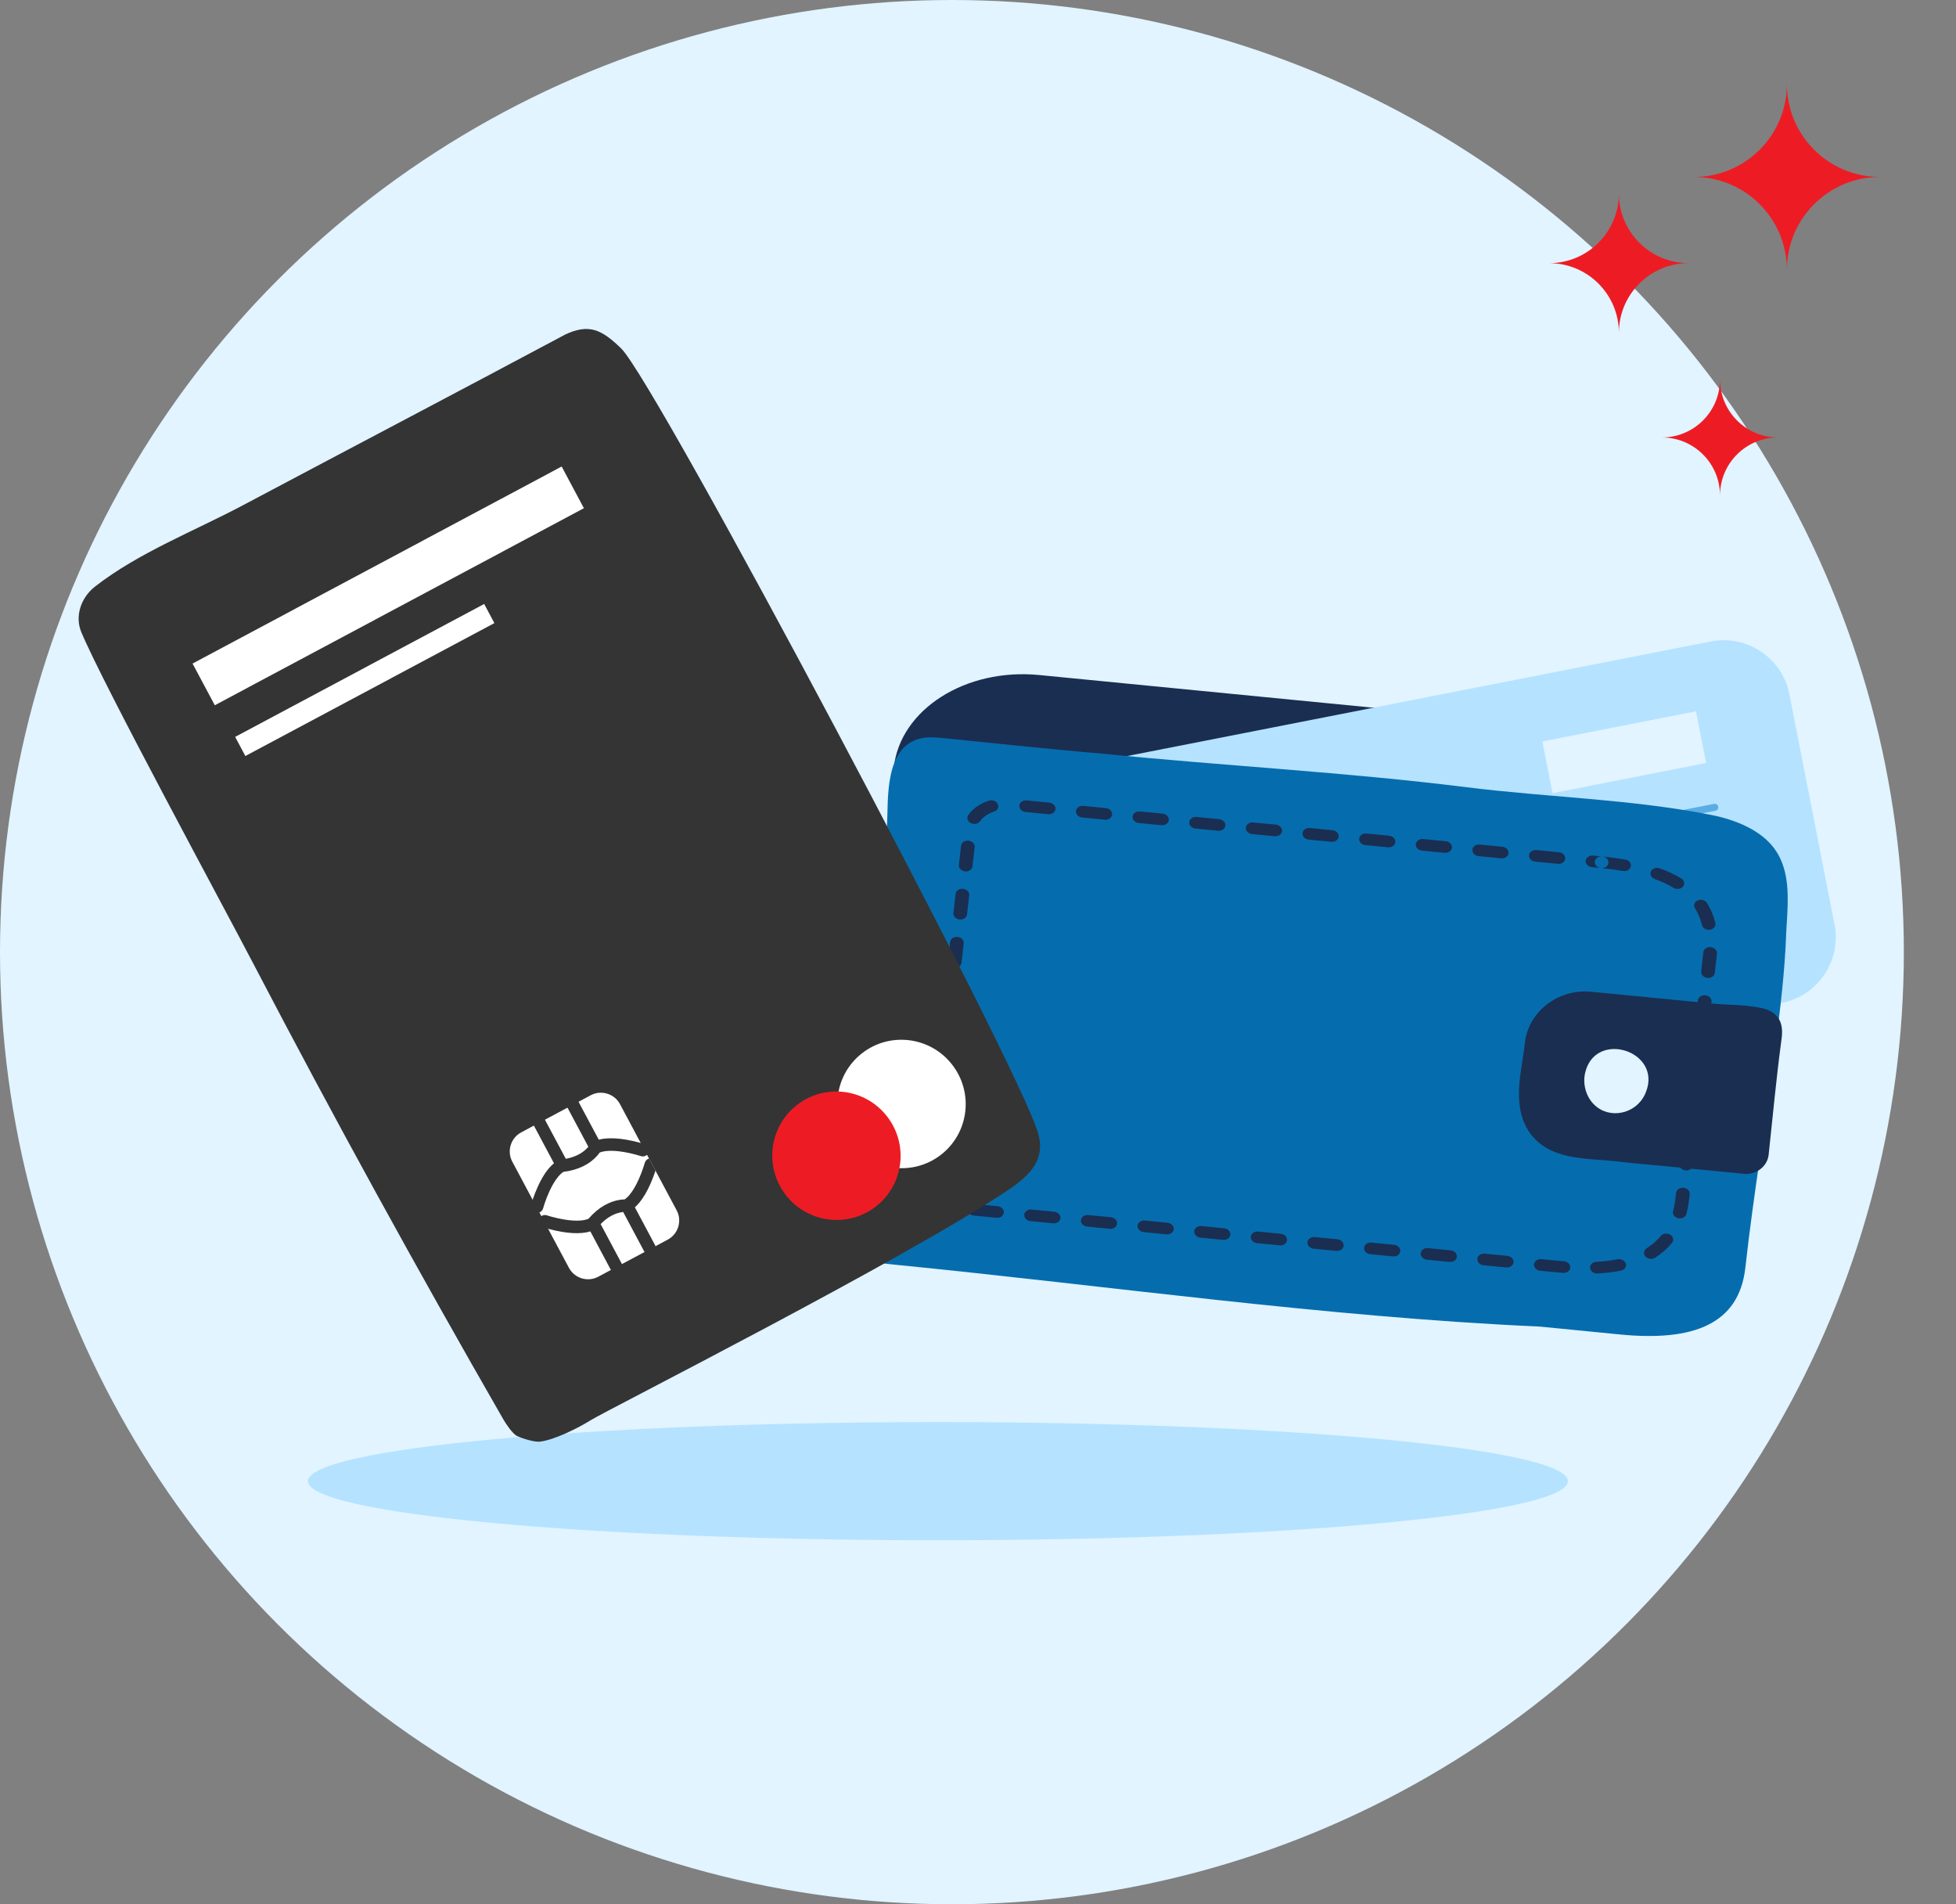 <svg width="75" height="73" viewBox="0 0 75 73" fill="none" xmlns="http://www.w3.org/2000/svg">
<rect x="0" y="0" width="75" height="73" fill="#808080" stroke="none"/>
<circle cx="36.5" cy="36.5" r="36.5" fill="#E1F4FF"/>
<path fill-rule="evenodd" clip-rule="evenodd" d="M35.963 59.045C22.624 59.045 11.81 58.031 11.81 56.78C11.81 55.53 22.624 54.516 35.963 54.516C49.304 54.516 60.118 55.53 60.118 56.78C60.118 58.031 49.304 59.045 35.963 59.045Z" fill="#B5E2FF"/>
<path fill-rule="evenodd" clip-rule="evenodd" d="M39.846 25.877L65.237 28.36C65.988 28.433 66.549 28.979 66.483 29.572L64.475 47.775C64.41 48.367 63.741 48.792 62.99 48.718L37.599 46.235C34.78 45.959 32.673 43.912 32.919 41.687L34.272 29.42C34.518 27.195 37.026 25.601 39.846 25.877" fill="#1A2E52"/>
<path d="M68.327 38.44L41.416 43.719C40.039 43.988 38.69 43.083 38.418 41.703L36.684 32.867C36.415 31.49 37.32 30.141 38.7 29.869L65.61 24.59C66.988 24.321 68.337 25.226 68.609 26.606L70.343 35.445C70.612 36.822 69.707 38.171 68.327 38.443L68.327 38.44Z" fill="#B5E2FF"/>
<path d="M47.047 34.617L65.751 30.948" stroke="#5AADE4" stroke-width="0.268" stroke-linecap="round" stroke-linejoin="round"/>
<path d="M47.471 36.934L66.233 33.254" stroke="#5AADE4" stroke-width="0.268" stroke-linecap="round" stroke-linejoin="round"/>
<path d="M41.252 40.489L66.647 35.507" stroke="#5AADE4" stroke-width="0.268" stroke-linecap="round" stroke-linejoin="round"/>
<path d="M65.031 27.267L59.138 28.423L59.528 30.406L65.42 29.25L65.031 27.267Z" fill="#E1F4FF"/>
<path fill-rule="evenodd" clip-rule="evenodd" d="M68.037 32.533C67.524 31.831 66.571 31.431 65.625 31.243C62.583 30.636 59.338 30.566 56.248 30.18C51.605 29.599 46.945 29.362 42.293 28.893C40.254 28.724 38.219 28.499 36.184 28.297C35.884 28.267 35.575 28.238 35.29 28.308C33.9 28.646 34.066 30.664 34.013 31.605C33.902 33.523 33.663 35.425 33.47 37.335C33.157 40.433 32.937 43.561 32.462 46.634C32.383 47.142 32.448 47.727 32.907 48.082C33.277 48.369 33.809 48.433 34.303 48.481C42.514 49.292 50.804 50.486 59.044 50.855L62.117 51.157C64.898 51.429 66.682 50.785 66.924 48.589C67.24 45.737 67.728 42.906 68.086 40.06C68.261 38.667 68.433 37.264 68.486 35.859C68.515 35.103 68.633 34.217 68.439 33.422C68.362 33.107 68.237 32.806 68.037 32.533Z" fill="#056DAE"/>
<path fill-rule="evenodd" clip-rule="evenodd" d="M62.532 33.214C62.556 33.092 62.459 32.974 62.317 32.95C62.04 32.902 61.747 32.864 61.438 32.833C61.436 32.833 61.435 32.833 61.433 32.833L61.083 32.799C60.938 32.785 60.812 32.873 60.8 32.996C60.788 33.118 60.895 33.23 61.04 33.243L61.386 33.277C61.244 33.261 61.139 33.151 61.151 33.03C61.162 32.907 61.289 32.819 61.434 32.833C61.435 32.833 61.436 32.833 61.438 32.833C61.58 32.849 61.685 32.959 61.673 33.081C61.661 33.204 61.535 33.292 61.391 33.278L61.39 33.278C61.687 33.307 61.967 33.344 62.23 33.389C62.372 33.413 62.508 33.335 62.532 33.214ZM64.534 33.985C64.615 33.884 64.583 33.744 64.463 33.672C64.219 33.525 63.945 33.397 63.641 33.287C63.506 33.238 63.354 33.291 63.301 33.405C63.248 33.518 63.315 33.65 63.45 33.699C63.719 33.796 63.959 33.908 64.17 34.035C64.29 34.107 64.453 34.085 64.534 33.985ZM65.772 35.383C65.801 35.504 65.71 35.62 65.568 35.641C65.426 35.663 65.287 35.581 65.258 35.459C65.201 35.224 65.112 35.01 64.992 34.816C64.922 34.706 64.97 34.571 65.097 34.516C65.225 34.46 65.384 34.505 65.453 34.616C65.598 34.849 65.705 35.105 65.772 35.383ZM65.465 37.488C65.609 37.504 65.737 37.417 65.751 37.295L65.835 36.557C65.847 36.434 65.74 36.323 65.596 36.308C65.451 36.294 65.324 36.381 65.312 36.504L65.229 37.237C65.215 37.36 65.321 37.472 65.465 37.488ZM65.542 39.139C65.528 39.262 65.4 39.349 65.256 39.333C65.112 39.317 65.006 39.205 65.02 39.082L65.103 38.347C65.117 38.225 65.246 38.138 65.39 38.154C65.534 38.17 65.639 38.282 65.626 38.405L65.542 39.139ZM65.047 41.177C65.191 41.193 65.319 41.106 65.333 40.984L65.416 40.249C65.43 40.127 65.325 40.014 65.181 39.998C65.036 39.983 64.908 40.069 64.894 40.192L64.811 40.926C64.797 41.049 64.903 41.161 65.047 41.177ZM65.124 42.828C65.11 42.951 64.982 43.037 64.838 43.021C64.694 43.005 64.588 42.893 64.602 42.771L64.685 42.036C64.699 41.913 64.827 41.827 64.972 41.843C65.116 41.859 65.221 41.971 65.207 42.093L65.124 42.828ZM64.629 44.867C64.773 44.882 64.901 44.796 64.915 44.673L64.998 43.939C65.012 43.816 64.907 43.704 64.763 43.688C64.618 43.672 64.49 43.759 64.476 43.881L64.393 44.616C64.379 44.739 64.485 44.851 64.629 44.867ZM64.662 46.54C64.63 46.66 64.49 46.732 64.349 46.7C64.207 46.669 64.118 46.547 64.15 46.428C64.195 46.26 64.228 46.08 64.249 45.887L64.267 45.726C64.281 45.603 64.409 45.517 64.553 45.533C64.698 45.548 64.803 45.661 64.789 45.783L64.771 45.944C64.748 46.154 64.712 46.353 64.662 46.54ZM63.092 48.165C63.18 48.265 63.345 48.288 63.46 48.216C63.712 48.057 63.929 47.867 64.112 47.645C64.193 47.545 64.163 47.405 64.043 47.332C63.924 47.259 63.761 47.28 63.679 47.38C63.528 47.564 63.348 47.721 63.139 47.852C63.025 47.925 63.004 48.065 63.092 48.165ZM61.256 48.819C61.112 48.826 60.984 48.733 60.97 48.609C60.956 48.486 61.061 48.38 61.206 48.372C61.498 48.356 61.769 48.323 62.018 48.273C62.158 48.246 62.302 48.321 62.339 48.441C62.376 48.562 62.292 48.682 62.153 48.71C61.875 48.765 61.576 48.801 61.256 48.819ZM58.819 48.466C58.807 48.589 58.914 48.7 59.059 48.714L59.787 48.784L59.933 48.796C60.078 48.807 60.202 48.717 60.21 48.593C60.218 48.47 60.108 48.361 59.963 48.35C59.871 48.343 59.777 48.335 59.682 48.326L59.101 48.269C58.957 48.255 58.83 48.343 58.819 48.466ZM56.887 48.504C56.742 48.489 56.635 48.379 56.647 48.256C56.658 48.133 56.785 48.045 56.929 48.059L57.794 48.143C57.938 48.157 58.046 48.268 58.034 48.391C58.022 48.514 57.896 48.602 57.751 48.588L56.887 48.504ZM54.475 48.044C54.464 48.167 54.571 48.278 54.715 48.292L55.58 48.376C55.724 48.39 55.851 48.302 55.863 48.179C55.874 48.056 55.767 47.945 55.623 47.931L54.758 47.847C54.614 47.833 54.487 47.921 54.475 48.044ZM52.544 48.08C52.4 48.066 52.292 47.955 52.304 47.832C52.316 47.709 52.442 47.621 52.587 47.635L53.451 47.719C53.596 47.733 53.703 47.844 53.691 47.967C53.679 48.09 53.553 48.178 53.409 48.164L52.544 48.08ZM50.132 47.621C50.12 47.744 50.228 47.855 50.372 47.869L51.237 47.953C51.381 47.967 51.508 47.879 51.52 47.756C51.531 47.633 51.424 47.522 51.279 47.508L50.415 47.424C50.27 47.41 50.144 47.498 50.132 47.621ZM48.201 47.657C48.056 47.643 47.949 47.532 47.961 47.409C47.972 47.286 48.099 47.198 48.243 47.212L49.108 47.296C49.252 47.31 49.36 47.421 49.348 47.544C49.336 47.667 49.21 47.755 49.065 47.741L48.201 47.657ZM45.789 47.198C45.777 47.321 45.885 47.432 46.029 47.446L46.893 47.53C47.038 47.544 47.164 47.456 47.176 47.333C47.188 47.211 47.081 47.099 46.936 47.086L46.072 47.001C45.927 46.987 45.801 47.075 45.789 47.198ZM43.857 47.234C43.713 47.22 43.606 47.109 43.617 46.986C43.629 46.864 43.756 46.775 43.9 46.789L44.765 46.874C44.909 46.888 45.017 46.999 45.005 47.121C44.993 47.244 44.866 47.333 44.722 47.319L43.857 47.234ZM41.446 46.775C41.434 46.897 41.542 47.008 41.686 47.022L42.551 47.107C42.695 47.121 42.822 47.032 42.833 46.91C42.845 46.787 42.738 46.676 42.593 46.662L41.729 46.578C41.584 46.563 41.458 46.652 41.446 46.775ZM39.514 46.812C39.37 46.797 39.262 46.687 39.274 46.564C39.286 46.441 39.413 46.353 39.557 46.367L40.422 46.451C40.566 46.465 40.673 46.576 40.662 46.699C40.65 46.822 40.523 46.91 40.379 46.896L39.514 46.812ZM37.103 46.352C37.091 46.475 37.198 46.586 37.343 46.6L38.207 46.684C38.352 46.698 38.478 46.61 38.49 46.487C38.502 46.364 38.395 46.253 38.25 46.239L37.386 46.155C37.241 46.141 37.115 46.229 37.103 46.352ZM35.425 45.412C35.401 45.289 35.496 45.176 35.639 45.159C35.782 45.142 35.917 45.228 35.942 45.35C35.981 45.545 36.104 45.728 36.289 45.867C36.399 45.95 36.412 46.092 36.319 46.184C36.225 46.275 36.059 46.282 35.949 46.199C35.672 45.99 35.485 45.712 35.425 45.412ZM35.878 43.294C35.734 43.278 35.606 43.365 35.592 43.487L35.508 44.222C35.494 44.344 35.6 44.457 35.744 44.473C35.888 44.489 36.017 44.402 36.031 44.279L36.114 43.545C36.128 43.422 36.022 43.31 35.878 43.294ZM35.801 41.643C35.815 41.52 35.944 41.434 36.088 41.45C36.232 41.466 36.337 41.578 36.324 41.701L36.24 42.435C36.226 42.558 36.098 42.644 35.954 42.628C35.809 42.612 35.704 42.5 35.718 42.378L35.801 41.643ZM36.297 39.606C36.153 39.59 36.025 39.676 36.011 39.799L35.928 40.533C35.914 40.656 36.019 40.768 36.163 40.784C36.308 40.8 36.436 40.714 36.45 40.591L36.533 39.857C36.547 39.734 36.442 39.622 36.297 39.606ZM36.221 37.954C36.235 37.831 36.363 37.745 36.508 37.761C36.652 37.777 36.757 37.889 36.743 38.011L36.66 38.746C36.646 38.869 36.518 38.955 36.373 38.939C36.229 38.923 36.124 38.811 36.138 38.688L36.221 37.954ZM36.717 35.916C36.573 35.901 36.445 35.987 36.431 36.11L36.347 36.844C36.334 36.967 36.439 37.079 36.583 37.095C36.727 37.111 36.856 37.024 36.87 36.902L36.953 36.167C36.967 36.045 36.861 35.932 36.717 35.916ZM36.641 34.265C36.655 34.142 36.783 34.055 36.927 34.071C37.071 34.087 37.177 34.2 37.163 34.322L37.08 35.057C37.066 35.179 36.937 35.266 36.793 35.25C36.649 35.234 36.544 35.122 36.557 34.999L36.641 34.265ZM37.137 32.227C36.993 32.211 36.864 32.298 36.85 32.42L36.767 33.155C36.753 33.277 36.859 33.39 37.003 33.406C37.147 33.422 37.275 33.335 37.289 33.212L37.373 32.478C37.387 32.355 37.281 32.243 37.137 32.227ZM37.92 30.693C38.054 30.651 38.207 30.711 38.261 30.827C38.314 30.943 38.249 31.072 38.114 31.114C37.887 31.185 37.698 31.316 37.579 31.483C37.505 31.587 37.344 31.617 37.22 31.551C37.095 31.484 37.054 31.346 37.128 31.241C37.307 30.991 37.587 30.797 37.92 30.693ZM40.471 31.016C40.483 30.893 40.376 30.782 40.231 30.768L39.367 30.683C39.222 30.669 39.096 30.758 39.084 30.881C39.072 31.003 39.18 31.114 39.324 31.128L40.189 31.213C40.333 31.227 40.46 31.139 40.471 31.016ZM42.403 30.979C42.547 30.993 42.655 31.104 42.643 31.227C42.631 31.349 42.505 31.438 42.36 31.424L41.496 31.339C41.351 31.325 41.244 31.214 41.256 31.091C41.267 30.968 41.394 30.88 41.538 30.894L42.403 30.979ZM44.815 31.438C44.826 31.316 44.719 31.204 44.575 31.19L43.71 31.106C43.566 31.092 43.439 31.18 43.427 31.303C43.415 31.426 43.523 31.537 43.667 31.551L44.532 31.635C44.676 31.649 44.803 31.561 44.815 31.438ZM46.746 31.402C46.89 31.416 46.998 31.527 46.986 31.65C46.974 31.773 46.848 31.861 46.703 31.847L45.839 31.763C45.694 31.749 45.587 31.638 45.599 31.515C45.611 31.392 45.737 31.304 45.881 31.318L46.746 31.402ZM49.158 31.861C49.17 31.738 49.062 31.627 48.918 31.613L48.053 31.529C47.909 31.515 47.782 31.603 47.77 31.726C47.759 31.849 47.866 31.96 48.011 31.974L48.875 32.058C49.02 32.072 49.146 31.984 49.158 31.861ZM51.089 31.825C51.234 31.839 51.341 31.95 51.329 32.073C51.318 32.196 51.191 32.284 51.047 32.27L50.182 32.186C50.038 32.172 49.93 32.061 49.942 31.938C49.954 31.815 50.08 31.727 50.225 31.741L51.089 31.825ZM53.501 32.284C53.513 32.161 53.406 32.05 53.261 32.036L52.397 31.952C52.252 31.938 52.126 32.026 52.114 32.149C52.102 32.272 52.209 32.383 52.354 32.397L53.218 32.481C53.363 32.495 53.489 32.407 53.501 32.284ZM55.432 32.248C55.577 32.262 55.684 32.373 55.673 32.496C55.661 32.619 55.534 32.707 55.39 32.693L54.525 32.609C54.381 32.594 54.273 32.483 54.285 32.361C54.297 32.238 54.424 32.15 54.568 32.164L55.432 32.248ZM57.844 32.708C57.856 32.585 57.748 32.474 57.604 32.46L56.739 32.376C56.595 32.361 56.468 32.45 56.457 32.572C56.445 32.695 56.552 32.806 56.697 32.82L57.561 32.905C57.706 32.919 57.832 32.831 57.844 32.708ZM59.776 32.671C59.92 32.685 60.028 32.796 60.016 32.919C60.004 33.041 59.877 33.13 59.733 33.115L58.868 33.031C58.724 33.017 58.617 32.906 58.628 32.783C58.64 32.661 58.767 32.572 58.911 32.586L59.776 32.671Z" fill="#1A2E52"/>
<path fill-rule="evenodd" clip-rule="evenodd" d="M66.868 44.998C65.962 44.91 65.056 44.822 64.151 44.734C63.441 44.664 62.729 44.609 62.021 44.526C60.832 44.386 59.378 44.513 58.615 43.364C58.362 42.982 58.257 42.515 58.243 42.055C58.222 41.357 58.393 40.673 58.469 39.983C58.599 38.779 59.745 37.895 61.013 38.019C61.857 38.101 62.7 38.184 63.544 38.265C64.224 38.332 64.904 38.399 65.583 38.465C66.234 38.529 66.976 38.506 67.605 38.658C67.846 38.716 68.079 38.848 68.208 39.061C68.344 39.286 68.347 39.568 68.311 39.83C68.111 41.302 67.977 42.788 67.816 44.268C67.767 44.715 67.34 45.045 66.868 44.998" fill="#1A2E52"/>
<path fill-rule="evenodd" clip-rule="evenodd" d="M63.198 41.54C63.179 41.672 63.138 41.811 63.071 41.956C62.715 42.716 61.703 42.922 61.12 42.341C60.814 42.037 60.68 41.559 60.78 41.127C61.138 39.586 63.384 40.181 63.198 41.54" fill="#E1F4FF"/>
<path fill-rule="evenodd" clip-rule="evenodd" d="M39.806 43.442C40.091 44.435 39.53 45.034 38.651 45.623C34.69 48.279 23.261 54.063 22.665 54.435C22.186 54.735 21.262 55.202 20.7 55.265C20.48 55.289 20.022 55.142 19.823 55.048C19.66 54.972 19.395 54.579 19.306 54.423C16 48.672 12.793 42.841 9.723 36.96C8.55 34.71 3.973 26.274 3.119 24.236C2.857 23.613 3.113 22.897 3.647 22.483C5.326 21.178 7.444 20.363 9.315 19.369C13.434 17.183 17.571 15.014 21.683 12.819C22.593 12.398 23.075 12.636 23.818 13.358C25.158 14.661 39.067 40.864 39.806 43.442Z" fill="#343434"/>
<path fill-rule="evenodd" clip-rule="evenodd" d="M36.492 40.792C37.339 41.858 37.164 43.407 36.102 44.251C35.039 45.095 33.491 44.916 32.644 43.85C31.798 42.785 31.972 41.235 33.035 40.391C34.097 39.547 35.646 39.727 36.492 40.792" fill="white"/>
<path fill-rule="evenodd" clip-rule="evenodd" d="M33.996 42.776C34.843 43.841 34.668 45.39 33.605 46.234C32.543 47.079 30.995 46.899 30.148 45.834C29.302 44.768 29.475 43.219 30.538 42.375C31.601 41.53 33.15 41.71 33.996 42.776" fill="#ED1C24"/>
<path fill-rule="evenodd" clip-rule="evenodd" d="M8.236 27.036L22.389 19.482L21.536 17.884L7.383 25.438L8.236 27.036Z" fill="white"/>
<path fill-rule="evenodd" clip-rule="evenodd" d="M9.408 28.982L18.956 23.887L18.565 23.153L9.017 28.249L9.408 28.982Z" fill="white"/>
<path fill-rule="evenodd" clip-rule="evenodd" d="M22.938 48.944C22.535 49.159 22.03 49.005 21.815 48.603L19.643 44.532C19.428 44.13 19.581 43.624 19.984 43.41L22.651 41.986C23.053 41.772 23.559 41.925 23.773 42.328L25.946 46.399C26.161 46.801 26.007 47.306 25.605 47.52L22.938 48.944Z" fill="white"/>
<path fill-rule="evenodd" clip-rule="evenodd" d="M24.725 43.864C24.851 43.906 24.919 44.042 24.876 44.168C24.834 44.294 24.698 44.362 24.572 44.319L24.385 44.264C24.237 44.224 24.08 44.188 23.922 44.162C23.673 44.12 23.446 44.105 23.258 44.124C23.18 44.132 23.11 44.145 23.05 44.163L22.995 44.183L22.952 44.24L22.891 44.313C22.614 44.621 22.191 44.851 21.605 44.923C21.537 44.967 21.466 45.032 21.396 45.118C21.275 45.264 21.161 45.461 21.057 45.69C20.991 45.836 20.933 45.986 20.884 46.132L20.826 46.318C20.792 46.446 20.66 46.522 20.532 46.487C20.404 46.452 20.328 46.32 20.363 46.192L20.395 46.083L20.429 45.978C20.483 45.819 20.547 45.654 20.62 45.492C20.739 45.227 20.874 44.996 21.025 44.812C21.094 44.728 21.166 44.655 21.241 44.594L20.471 43.151C20.409 43.034 20.453 42.889 20.57 42.826C20.674 42.77 20.8 42.799 20.871 42.889L20.895 42.925L21.695 44.423C22.082 44.35 22.355 44.191 22.534 43.991C22.544 43.981 22.552 43.971 22.56 43.962L21.76 42.463C21.697 42.346 21.741 42.2 21.858 42.138C21.962 42.082 22.089 42.111 22.16 42.2L22.183 42.237L22.959 43.69C23.038 43.669 23.122 43.654 23.211 43.646C23.447 43.623 23.714 43.64 24.001 43.688C24.176 43.717 24.348 43.756 24.511 43.8L24.696 43.854L24.725 43.864ZM25.115 44.932L25.133 44.874L24.887 44.412C24.806 44.433 24.741 44.505 24.718 44.592L24.711 44.616L24.659 44.778C24.61 44.924 24.553 45.074 24.486 45.22C24.383 45.45 24.269 45.646 24.148 45.792L24.099 45.85C24.066 45.885 24.032 45.917 24 45.943L23.953 45.978L23.91 45.98C23.873 45.981 23.832 45.985 23.787 45.992C23.377 46.051 22.951 46.274 22.565 46.721C22.49 46.753 22.397 46.775 22.287 46.786C22.098 46.805 21.871 46.79 21.622 46.748C21.465 46.722 21.308 46.687 21.16 46.646L21.065 46.62L20.972 46.591C20.846 46.548 20.71 46.616 20.668 46.742C20.626 46.868 20.693 47.004 20.819 47.046L20.885 47.067L21.034 47.11C21.196 47.154 21.368 47.193 21.543 47.222C21.83 47.27 22.097 47.288 22.334 47.264C22.442 47.254 22.543 47.235 22.636 47.206L23.405 48.649L23.429 48.685C23.5 48.774 23.627 48.803 23.73 48.748C23.848 48.685 23.892 48.539 23.829 48.422L23.03 46.925C23.306 46.643 23.59 46.506 23.856 46.467C23.87 46.465 23.883 46.464 23.895 46.462L24.694 47.961L24.718 47.997C24.788 48.086 24.915 48.115 25.019 48.059C25.136 47.997 25.18 47.851 25.118 47.734L24.343 46.282C24.404 46.228 24.463 46.167 24.519 46.098C24.67 45.914 24.804 45.683 24.924 45.418C24.997 45.256 25.061 45.091 25.115 44.932Z" fill="#343434"/>
<path fill-rule="evenodd" clip-rule="evenodd" d="M59.4 10.088C60.876 10.088 62.074 11.286 62.074 12.761C62.074 11.286 63.271 10.088 64.747 10.088C63.271 10.088 62.074 8.891 62.074 7.418C62.074 8.894 60.876 10.088 59.4 10.088Z" fill="#ED1C24"/>
<path fill-rule="evenodd" clip-rule="evenodd" d="M64.953 6.784C66.92 6.784 68.516 8.38 68.516 10.347C68.516 8.38 70.112 6.784 72.079 6.784C70.112 6.784 68.516 5.188 68.516 3.221C68.516 5.188 66.92 6.784 64.953 6.784Z" fill="#ED1C24"/>
<path fill-rule="evenodd" clip-rule="evenodd" d="M63.724 16.77C64.954 16.77 65.951 17.767 65.951 18.996C65.951 17.767 66.947 16.77 68.177 16.77C66.947 16.77 65.951 15.773 65.951 14.543C65.951 15.773 64.954 16.77 63.724 16.77Z" fill="#ED1C24"/>
</svg>
